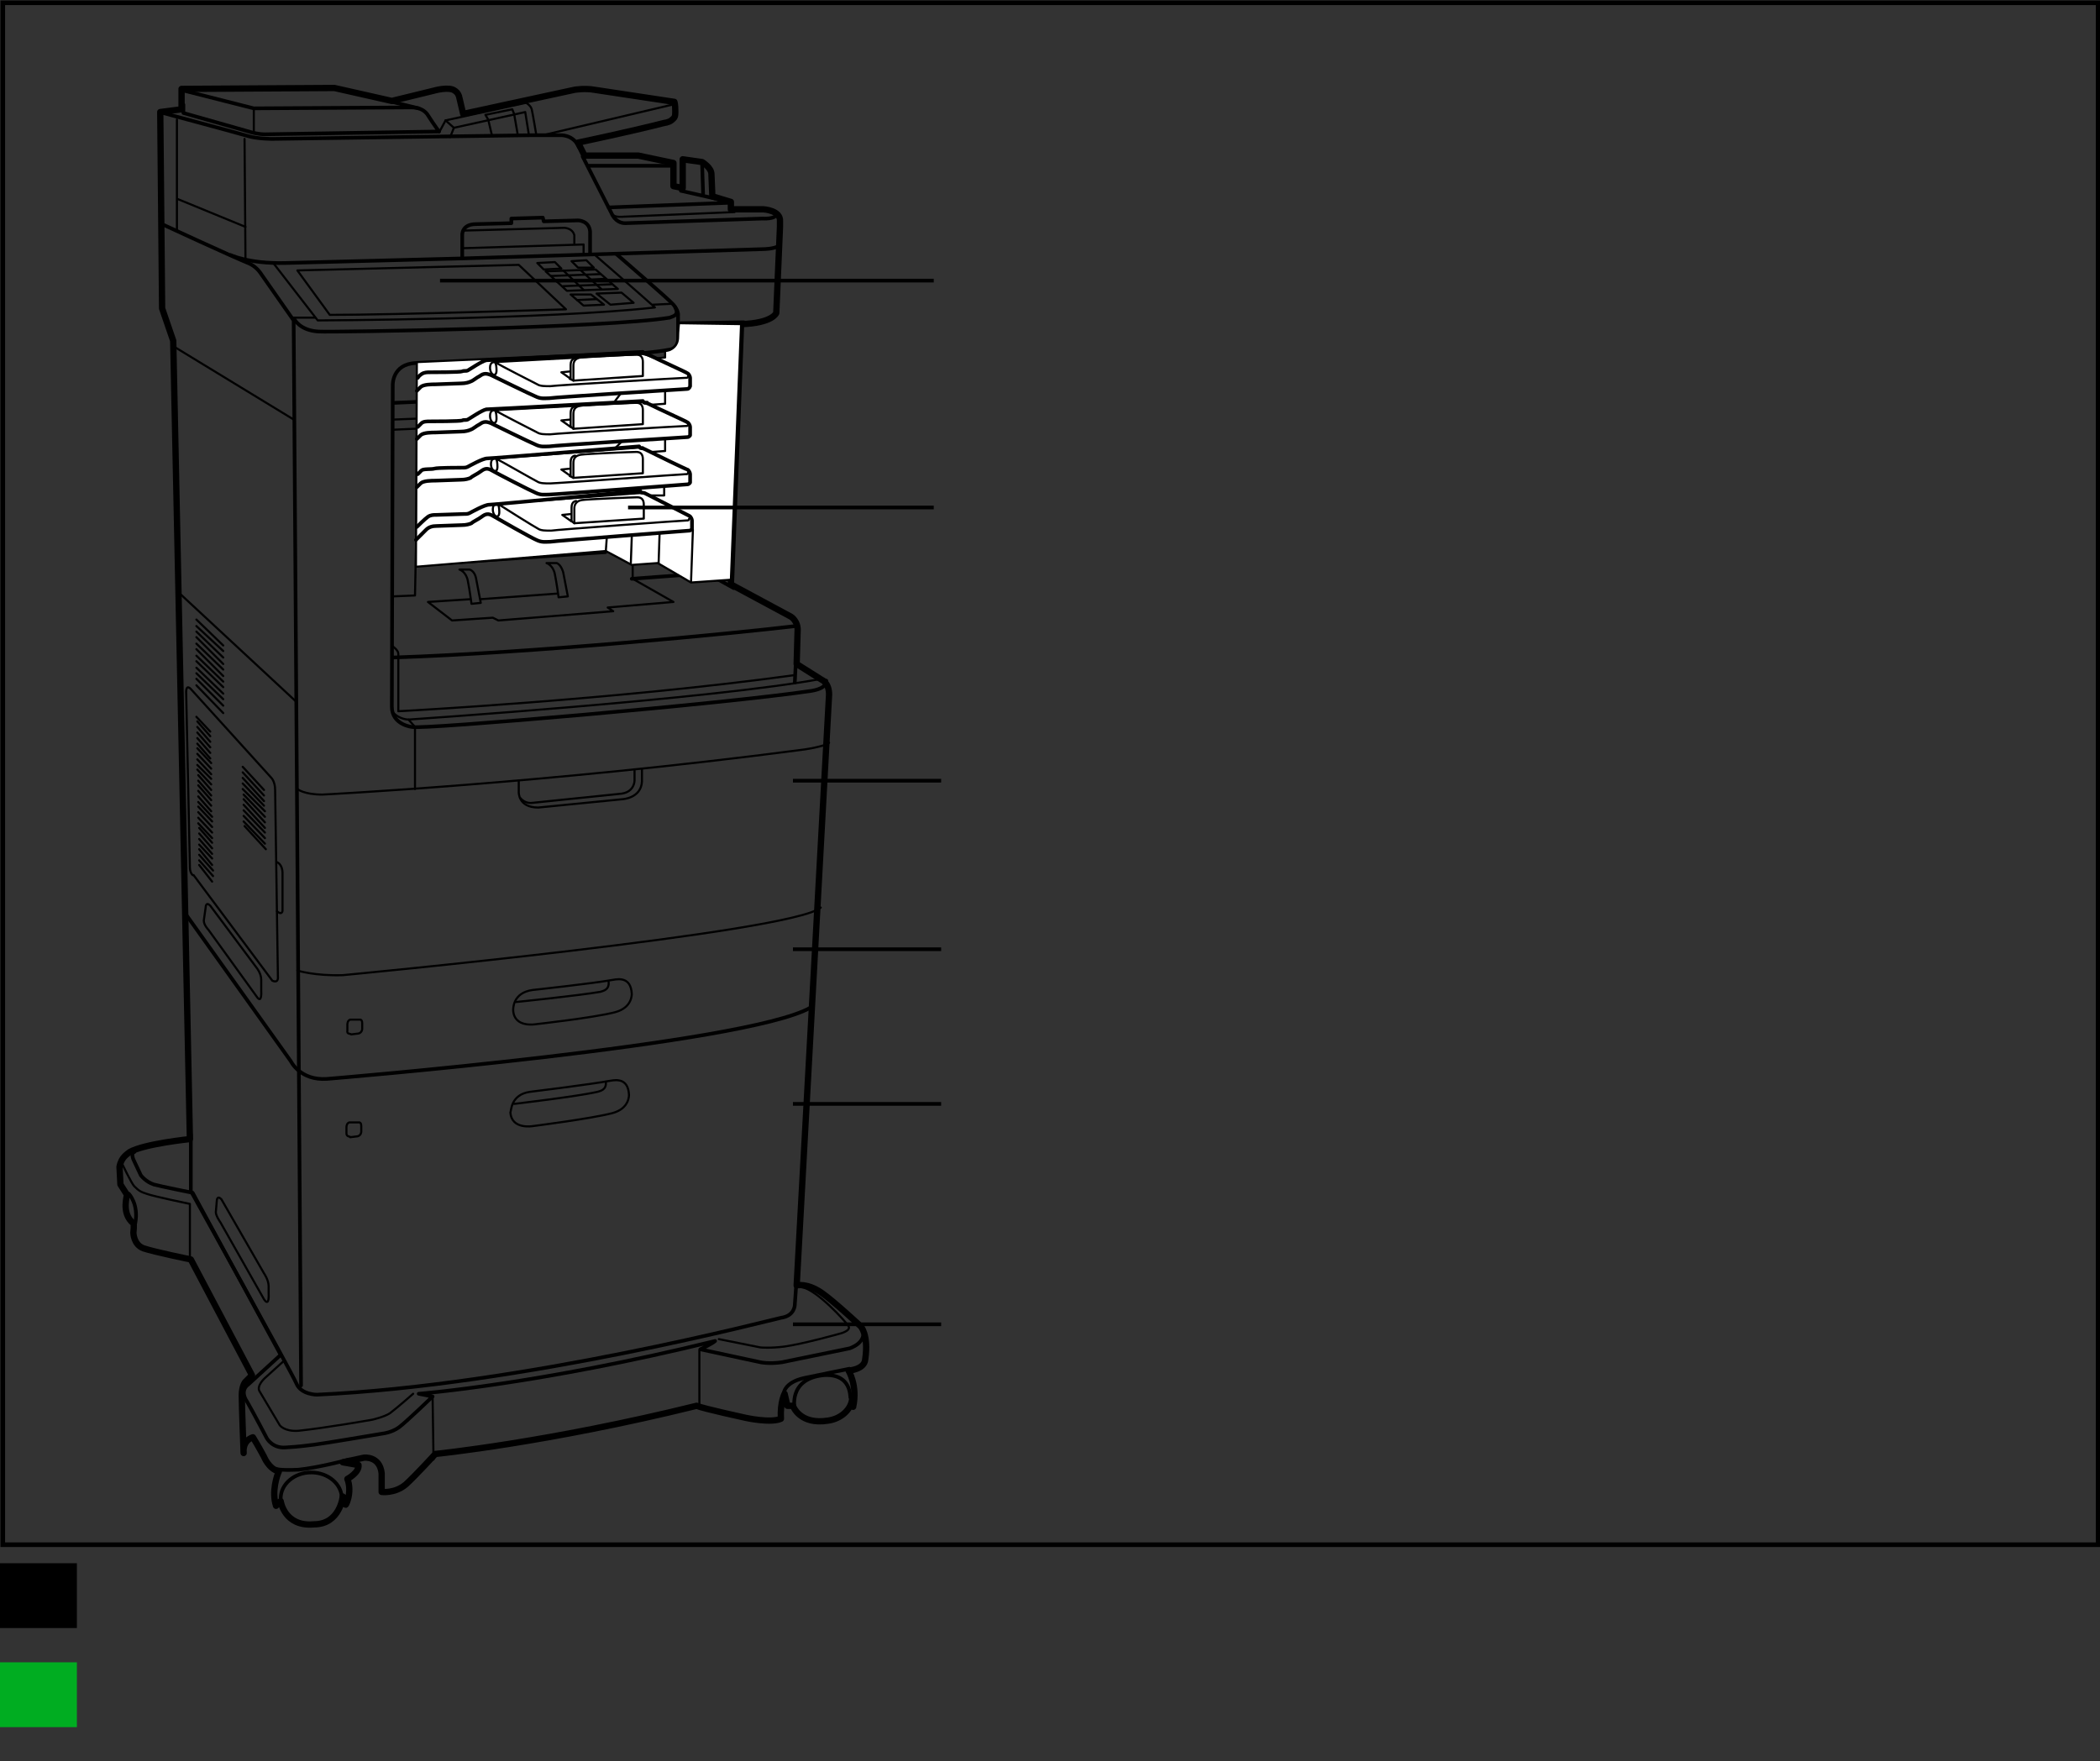 <?xml version="1.0" encoding="UTF-8"?>
<!-- Generator: Adobe Illustrator 18.0.0, SVG Export Plug-In . SVG Version: 6.00 Build 0)  -->
<svg:svg xmlns:svg="http://www.w3.org/2000/svg"
         width="226.7"
         height="190.2"
         viewBox="0 0 226.7 190.2"
         version="1.1"
         x="0px"
         y="0px"
         enable-background="new 0 0 226.7 190.2">
   <svg:rect x="0" y="0" width="226.7" height="190.2" fill="#333333" stroke="none"/>
   <g xmlns="http://www.w3.org/2000/svg"
      xmlns:xlink="http://www.w3.org/1999/xlink"
      id="Printer_Standard">
	     <g>
		       <g>
			         <path fill="none"
                  stroke="#000000"
                  stroke-width="0.68"
                  stroke-linecap="round"
                  stroke-linejoin="round"
                  d="M14.4,132.1     c0.1,0.1,0,1,0,1s0,1.3,1.1,1.7c1.2,0.4,5.1,1.2,5.1,1.2l6.6,12.5l-0.7,0.7c0,0-0.4,0.4-0.4,1.5c0,1.1,0.2,6.2,0.2,6.2     s-0.2-1.3,1-1.7c0.5,0.8,1.2,2.1,1.2,2.1s0.5,1.3,1.6,1.6c-0.2,0.4-0.8,2.2-0.3,3.7c0.3-0.4,0.5-0.5,0.5-0.5s0.4,2.8,3.6,2.5     c2.8,0,3.1-3,3.1-3s0.4,0.3,0.3,0.8c-0.1,0.5,0.8-1.2,0.2-2.7c0,0,1.3-0.7,1.2-1.5c-0.6-0.1-1.7-0.3-1.7-0.3l2.3-0.5     c0,0,1.7-0.2,1.9,1.7c0,1.2,0,2,0,2s1.4,0.2,2.6-0.8c1-0.9,3.2-3.3,3.2-3.3s12-1.2,28.2-5.2c0.7,0.3,5.3,1.3,5.3,1.3     s2.7,0.6,3.8,0.1c-0.1-1.8,0.4-2.7,0.4-2.7l0.3,1.3h0.6c0,0,0.7,2.1,3.8,1.6c1.4-0.2,2.5-1.2,2.6-2.4c0-0.2,0.1,1.1,0.1,0.9     c0.5-2.3-0.5-3.9-0.5-3.9s1.7-0.1,1.8-1.2c0.4-2.7-0.5-3.6-0.5-3.6s-2.9-2.7-4.2-3.6c-1.6-1.1-2.7-0.8-2.7-0.8L89.5,75     c0-1.3-0.8-1.6-0.8-1.6L86,71.7l0.1-3.5c0.1-1.1-0.7-1.6-0.7-1.6l-6.5-3.5L80,35c3.4-0.1,3.8-1.2,3.8-1.2l0.4-9.3     c0,0,0-0.1,0-0.6c0.1-1.2-1.8-1.3-1.8-1.3l-3.5,0l0-0.8l-2-0.6l-0.1-2.4c0-0.7-1-1.3-1-1.3l-2.1-0.3l0,3.1l-1-0.2l0-2.5l-3.8-0.8     l-5.8,0l-0.7-1.4c0,0,5.7-1.2,9.2-2.1c0.6-0.1,0.8-0.2,1.1-0.5c0.2-0.2,0.2-0.4,0.2-0.8c0-0.8-0.1-1-0.1-1l-8.6-1.3     c-1.1-0.2-2.2,0-2.2,0L50,12.3l-0.4-1.7c-0.1-0.6-0.5-0.8-0.5-0.8c-0.6-0.5-2.3,0-2.3,0l-4.5,1.1l-6.2-1.4L19.6,9.6l0,2.2     l-2.3,0.3l0.2,21.2l1.2,3.5l1.8,86.2c0,0-4.9,0.5-6.5,1.4c-0.2,0.2-0.9,0.5-1.1,1.6l0.1,1.9l0.7,1.1     C13.8,128.9,13,131,14.4,132.1z"/>
			         <path fill="none"
                  stroke="#000000"
                  stroke-width="0.397"
                  stroke-linecap="round"
                  stroke-linejoin="round"
                  d="M32.5,149.6     l-0.8-115l-3.5-5c0,0-0.4-0.7-1.2-1.1c-2.4-1-9.3-4.2-9.3-4.2"/>
			         <path fill="none"
                  stroke="#000000"
                  stroke-width="0.397"
                  stroke-linecap="round"
                  stroke-linejoin="round"
                  d="M19.9,98.5     l11.5,16.1c0,0,1,2.1,3.9,1.9c0,0,45.2-3.7,52.2-7.7"/>
			         <path fill="none"
                  stroke="#000000"
                  stroke-width="0.227"
                  stroke-linecap="round"
                  stroke-linejoin="round"
                  d="M32.1,104.8     c0,0,1.9,0.6,4.9,0.5c0,0,48.6-4.6,51.6-7.3"/>
			         <path fill="none"
                  stroke="#000000"
                  stroke-width="0.227"
                  stroke-linecap="round"
                  stroke-linejoin="round"
                  d="M32.1,85.2     c0,0,0.7,0.6,2.7,0.6c0,0,24-1.2,51.5-4.8c1.7-0.2,3.1-0.6,3.2-0.8"/>
			         <path fill="none"
                  stroke="#000000"
                  stroke-width="0.397"
                  stroke-linecap="round"
                  stroke-linejoin="round"
                  d="M89.2,73.5     c0,0,0.2,0.8-1.6,1.1c-9.4,1.4-42.1,4.2-43.1,3.9c0,0-2.2-0.2-2.2-2.2l0.1-34.7c0,0-0.1-2.3,2.5-2.4c24.5-0.5,27.6-1.5,27.6-1.5     s0.7-0.2,0.7-1.1l0-2.5c0,0,0.1-0.5-0.5-1.2c-0.4-0.5-6.2-5.5-6.2-5.5"/>
			         <path fill="none"
                  stroke="#000000"
                  stroke-width="0.397"
                  stroke-linecap="round"
                  stroke-linejoin="round"
                  d="M42.4,71     c15.2-0.5,36.8-2.6,43.5-3.4"/>
			         <path fill="none"
                  stroke="#000000"
                  stroke-width="0.227"
                  stroke-linecap="round"
                  stroke-linejoin="round"
                  d="M88.7,73.3     c-11.9,2.2-44.6,4.4-44.6,4.4s-1,0-1.7-0.8"/>
		       </g>
		       <polyline fill="none"
                   stroke="#000000"
                   stroke-width="0.397"
                   stroke-linecap="round"
                   stroke-linejoin="round"
                   points="79.2,63.5     76.3,61.9 68.2,62.5   "/>
		
			      <line fill="none"
               stroke="#000000"
               stroke-width="0.227"
               stroke-linecap="round"
               stroke-linejoin="round"
               x1="18.9"
               y1="37.5"
               x2="31.7"
               y2="45.3"/>
		
			      <line fill="none"
               stroke="#000000"
               stroke-width="0.227"
               stroke-linecap="round"
               stroke-linejoin="round"
               x1="19.2"
               y1="63.9"
               x2="31.9"
               y2="75.7"/>
		
			      <line fill="none"
               stroke="#000000"
               stroke-width="0.227"
               stroke-linecap="round"
               stroke-linejoin="round"
               x1="77.9"
               y1="35"
               x2="76.9"
               y2="62.3"/>
		
			      <line fill="none"
               stroke="#000000"
               stroke-width="0.397"
               stroke-linecap="round"
               stroke-linejoin="round"
               x1="75"
               y1="61.9"
               x2="76"
               y2="35.1"/>
		       <g>
			         <path fill="none"
                  stroke="#000000"
                  stroke-width="0.397"
                  stroke-linecap="round"
                  stroke-linejoin="round"
                  d="M62.5,15.9     c-0.6-1.4-2-1.3-2-1.3h-3.1l-28,0.4c0,0-1.6,0-2.6-0.3c-1-0.3-9.2-2.5-9.2-2.5"/>
		       </g>
		
			      <line fill="none"
               stroke="#000000"
               stroke-width="0.227"
               stroke-linecap="round"
               stroke-linejoin="round"
               x1="26.5"
               y1="28"
               x2="26.4"
               y2="15"/>
		
			      <line fill="none"
               stroke="#000000"
               stroke-width="0.227"
               stroke-linecap="round"
               stroke-linejoin="round"
               x1="19.2"
               y1="21.5"
               x2="26.5"
               y2="24.5"/>
		
			      <line fill="none"
               stroke="#000000"
               stroke-width="0.227"
               stroke-linecap="round"
               stroke-linejoin="round"
               x1="19.1"
               y1="12.9"
               x2="19.1"
               y2="24.9"/>
		
			      <line fill="none"
               stroke="#000000"
               stroke-width="0.227"
               stroke-linecap="round"
               stroke-linejoin="round"
               x1="27.4"
               y1="11.8"
               x2="27.4"
               y2="14.4"/>
		       <g>
			         <path fill="none"
                  stroke="#000000"
                  stroke-width="0.397"
                  stroke-linecap="round"
                  stroke-linejoin="round"
                  d="M49.9,27.8v-2.4     c0,0-0.1-1.2,1.5-1.2l3.8-0.1l0-0.5l3.4-0.1l0.1,0.4l3.7-0.1c0,0,1.2,0,1.3,1.2v2.4"/>
			         <path fill="none"
                  stroke="#000000"
                  stroke-width="0.397"
                  stroke-linecap="round"
                  stroke-linejoin="round"
                  d="M62.9,16.9L66,23     c0,0,0.4,1.1,1.5,1.1l14.8-0.5c0,0,1.5,0.1,1.5-0.5"/>
		       </g>
		       <polyline fill="none"
                   stroke="#000000"
                   stroke-width="0.227"
                   stroke-linecap="round"
                   stroke-linejoin="round"
                   points="50,26.8     63,26.4 63,27.3   "/>
		       <g>
			         <path fill="none"
                  stroke="#000000"
                  stroke-width="0.227"
                  stroke-linecap="round"
                  stroke-linejoin="round"
                  d="M50,24.9l10.9-0.3     c0,0,0.9,0,1.1,0.8l0,0.9"/>
			         <path fill="none"
                  stroke="#000000"
                  stroke-width="0.227"
                  stroke-linecap="round"
                  stroke-linejoin="round"
                  d="M32.1,29.2L56,28.6     l5.1,4.8c0,0-18.2,0.6-25.5,0.6C34.8,32.9,32.1,29.2,32.1,29.2z"/>
			         <path fill="none"
                  stroke="#000000"
                  stroke-width="0.227"
                  stroke-linecap="round"
                  stroke-linejoin="round"
                  d="M20.5,93.7     l-0.4-18.8c0,0-0.1-1.1,0.5-0.5l8.7,9.6c0,0,0.4,0.4,0.4,1.3l0.3,20.2c0,0,0.1,0.7-0.6,0.4l-8.5-11.4     C20.8,94.6,20.5,94.2,20.5,93.7z"/>
			         <path fill="none"
                  stroke="#000000"
                  stroke-width="0.227"
                  stroke-linecap="round"
                  stroke-linejoin="round"
                  d="M29.9,93.1     c0,0,0.6,0.2,0.6,1.2l0,4c0,0,0,0.6-0.6,0.1"/>
			         <path fill="none"
                  stroke="#000000"
                  stroke-width="0.227"
                  stroke-linecap="round"
                  stroke-linejoin="round"
                  d="M22.2,98     c0,0,0-0.7,0.5-0.2l5,6.7c0,0,0.5,0.6,0.5,1.3v1.2c0,0,0.1,1.5-0.5,0.6l-5.2-7.2c0,0-0.5-0.5-0.5-1L22.2,98z"/>
			         <path fill="none"
                  stroke="#000000"
                  stroke-width="0.227"
                  stroke-linecap="round"
                  stroke-linejoin="round"
                  d="M23.4,129.7     c0,0,0-0.7,0.5-0.2l4.6,8c0,0,0.5,0.7,0.5,1.4l0,0.8c0,0,0.1,1.5-0.5,0.6l-4.7-8.3c0,0-0.5-0.7-0.5-1.1L23.4,129.7z"/>
			         <path fill="none"
                  stroke="#000000"
                  stroke-width="0.227"
                  stroke-linecap="round"
                  stroke-linejoin="round"
                  d="M37.5,111.3v-0.7     c0,0,0-0.4,0.3-0.5l1.1,0c0,0,0.2,0,0.2,0.4v0.6c0,0,0,0.4-0.4,0.5l-0.8,0.1C37.9,111.6,37.4,111.7,37.5,111.3z"/>
			         <path fill="none"
                  stroke="#000000"
                  stroke-width="0.227"
                  stroke-linecap="round"
                  stroke-linejoin="round"
                  d="M37.4,122.4v-0.7     c0,0,0-0.4,0.3-0.5l1.1,0c0,0,0.2,0,0.2,0.4v0.6c0,0,0,0.4-0.4,0.5l-0.8,0.1C37.9,122.7,37.4,122.8,37.4,122.4z"/>
		       </g>
		       <polyline fill="none"
                   stroke="#000000"
                   stroke-width="0.227"
                   stroke-linecap="round"
                   stroke-linejoin="round"
                   points="44.8,85.2     44.8,78.5 44.1,77.7   "/>
		       <g>
			         <path fill="none"
                  stroke="#000000"
                  stroke-width="0.227"
                  stroke-linecap="round"
                  stroke-linejoin="round"
                  d="M56,84.4l0,1.1     c0,0-0.1,1.7,2.1,1.7l9.1-0.9c0,0,2-0.1,2.1-1.9V83"/>
			         <path fill="none"
                  stroke="#000000"
                  stroke-width="0.227"
                  stroke-linecap="round"
                  stroke-linejoin="round"
                  d="M68.5,83.2v1.1     c0,0,0,1.2-1.4,1.4l-9.7,1c0,0-0.7,0.1-1.2-0.5"/>
			         <path fill="none"
                  stroke="#000000"
                  stroke-width="0.227"
                  stroke-linecap="round"
                  stroke-linejoin="round"
                  d="M57.2,117.9     c0,0,6.5-0.8,8.7-1.2c0.6-0.1,1.9-0.3,2,1.5c0,0,0.1,1.5-1.8,2c-2.3,0.6-8.6,1.4-8.6,1.4s-2.3,0.4-2.4-1.5     C55.2,120,55.1,118.2,57.2,117.9z"/>
			         <path fill="none"
                  stroke="#000000"
                  stroke-width="0.227"
                  stroke-linecap="round"
                  stroke-linejoin="round"
                  d="M55.5,119.2     c0,0,6.8-0.8,9-1.3c0.3-0.1,1-0.2,0.9-1.1"/>
			         <path fill="none"
                  stroke="#000000"
                  stroke-width="0.227"
                  stroke-linecap="round"
                  stroke-linejoin="round"
                  d="M57.5,106.9     c0,0,6.5-0.7,8.7-1.1c0.6-0.1,1.9-0.3,2,1.5c0,0,0.1,1.5-1.8,2c-2.3,0.6-8.6,1.3-8.6,1.3s-2.3,0.4-2.4-1.5     C55.4,109,55.3,107.2,57.5,106.9z"/>
			         <path fill="none"
                  stroke="#000000"
                  stroke-width="0.227"
                  stroke-linecap="round"
                  stroke-linejoin="round"
                  d="M55.7,108.2     c0,0,6.8-0.7,9.1-1.1c0.3-0.1,1-0.2,0.9-1.1"/>
			         <path fill="none"
                  stroke="#000000"
                  stroke-width="0.227"
                  stroke-linecap="round"
                  stroke-linejoin="round"
                  d="M70.9,48     c0,0-0.4,10.5-0.4,11.1c-0.1,0.6-0.5,0.6-0.5,0.6l-1.7,0.1l0,2.7l4.4,2.5l-7.1,0.6l0.6,0.4l-12.4,1l-0.6-0.3l-4.4,0.3l-2.6-2     l4.6-0.3"/>
		       </g>
		
			      <line fill="none"
               stroke="#000000"
               stroke-width="0.227"
               stroke-linecap="round"
               stroke-linejoin="round"
               x1="58.6"
               y1="14.6"
               x2="73"
               y2="11.2"/>
		       <g>
			         <path fill="none"
                  stroke="#000000"
                  stroke-width="0.227"
                  stroke-linecap="round"
                  stroke-linejoin="round"
                  d="M20.5,136l0-6     c0,0-3.9-0.8-4.7-1.1c-0.6-0.2-0.8-0.3-1.3-0.8c-0.3-0.3-1.3-2.4-1.3-2.4s-0.2-0.6,0.1-0.8"/>
		       </g>
		
			      <line fill="none"
               stroke="#000000"
               stroke-width="0.227"
               stroke-linecap="round"
               stroke-linejoin="round"
               x1="46.8"
               y1="157.6"
               x2="46.7"
               y2="150.8"/>
		       <g>
			         <path fill="none"
                  stroke="#000000"
                  stroke-width="0.397"
                  stroke-linecap="round"
                  stroke-linejoin="round"
                  d="M29.8,158.6     c0,0,0.3,0.2,2.4,0.1c2.1-0.2,5.5-1.1,5.5-1.1"/>
			         <path fill="none"
                  stroke="#000000"
                  stroke-width="0.397"
                  stroke-linecap="round"
                  stroke-linejoin="round"
                  d="M93.1,143.4     c0.6,1.6-1.4,2.2-1.4,2.2s-5.8,1.2-7.3,1.5c-1.4,0.2-2.3,0-2.3,0l-6.5-1.4c0,0,1.3-0.6,1.6-0.9c-19.1,4.7-32,5.7-32,5.7l1.5,0.3     c0,0-2.8,2.7-3.6,3.3c-0.8,0.6-1.8,0.7-1.8,0.7s-6.5,1.1-7.4,1.2c-0.9,0.1-1.4,0.2-3.1,0.3c-1.4,0.1-2-1-2-1s-1.3-2.5-2.1-3.9     c-0.9-1.3,0.1-1.9,0.1-1.9l3.5-3.2l-9.5-17.5c0,0-3.5-0.7-4.2-0.9c-0.9-0.3-1.4-1-1.4-1l-0.8-1.7c0,0-0.3-0.7,0.1-0.8"/>
		       </g>
		
			      <line fill="none"
               stroke="#000000"
               stroke-width="0.227"
               stroke-linecap="round"
               stroke-linejoin="round"
               x1="75.5"
               y1="145.8"
               x2="75.5"
               y2="151.9"/>
		       <g>
			         <path fill="none"
                  stroke="#000000"
                  stroke-width="0.227"
                  stroke-linecap="round"
                  stroke-linejoin="round"
                  d="M30.7,146.9     l-2.1,1.9c0,0-0.9,0.8-0.6,1.4l2.2,3.7c0,0,0.5,0.7,2,0.6c2.9-0.3,8-1.2,8-1.2s1.3-0.3,1.9-0.7c0.8-0.6,2.5-2.1,2.5-2.1"/>
			         <path fill="none"
                  stroke="#000000"
                  stroke-width="0.227"
                  stroke-linecap="round"
                  stroke-linejoin="round"
                  d="M77.6,144.6l4.5,0.9     c0,0,1.1,0.1,2.6-0.1c2.1-0.3,6-1.4,6-1.4s1.2-0.3,0.9-0.8c-0.3-0.5-3.4-3.9-5-4.2"/>
			         <path fill="none"
                  stroke="#000000"
                  stroke-width="0.397"
                  stroke-linecap="round"
                  stroke-linejoin="round"
                  d="M86.1,136.7     l-0.3,4.2c0,0,0,1.2-1.5,1.4c-0.6,0.1-27.9,7.3-50.1,8.3c0,0-1.7,0-2.2-1.2c-0.5-1.2-11.4-20.8-11.4-20.8l0-6.1"/>
		       </g>
		
			      <line fill="none"
               stroke="#000000"
               stroke-width="0.397"
               stroke-linecap="round"
               stroke-linejoin="round"
               x1="85.9"
               y1="71.7"
               x2="85.8"
               y2="73.7"/>
		       <g>
			         <path fill="none"
                  stroke="#000000"
                  stroke-width="0.227"
                  stroke-linecap="round"
                  stroke-linejoin="round"
                  d="M42.4,69.8     c0,0,0.6,0.4,0.6,0.8v6.2c0,0,23.1-1.2,42.8-3.9"/>
			         <path fill="none"
                  stroke="#000000"
                  stroke-width="0.397"
                  stroke-linecap="round"
                  stroke-linejoin="round"
                  d="M72.9,33.2     c0.4,0.8-0.1,0.9-0.6,1.1c-6.6,1.1-36.4,1.6-37.9,1.5c-2-0.1-2.6-1.3-2.6-1.3"/>
			         <path fill="none"
                  stroke="#000000"
                  stroke-width="0.227"
                  stroke-linecap="round"
                  stroke-linejoin="round"
                  d="M29.5,28.4l4.8,6.2     c0,0,24.8-0.1,36.4-1.4c-1.2-1.1-6.4-5.6-6.4-5.6"/>
		       </g>
		
			      <line fill="none"
               stroke="#000000"
               stroke-width="0.227"
               stroke-linecap="round"
               stroke-linejoin="round"
               x1="34"
               y1="34.3"
               x2="31.6"
               y2="34.3"/>
		
			      <line fill="none"
               stroke="#000000"
               stroke-width="0.227"
               stroke-linecap="round"
               stroke-linejoin="round"
               x1="72.6"
               y1="32.8"
               x2="70.5"
               y2="32.9"/>
		
			      <line fill="none"
               stroke="#000000"
               stroke-width="0.397"
               stroke-linecap="round"
               stroke-linejoin="round"
               x1="73.5"
               y1="34.9"
               x2="80.3"
               y2="34.8"/>
		
			      <line fill="none"
               stroke="#000000"
               stroke-width="0.227"
               stroke-linecap="round"
               stroke-linejoin="round"
               x1="73.9"
               y1="37.6"
               x2="73"
               y2="62.1"/>
		
			      <line fill="none"
               stroke="#000000"
               stroke-width="0.227"
               stroke-linecap="round"
               stroke-linejoin="round"
               x1="77.8"
               y1="38.6"
               x2="79.9"
               y2="38.6"/>
		
			      <line fill="none"
               stroke="#000000"
               stroke-width="0.397"
               stroke-linecap="round"
               stroke-linejoin="round"
               x1="75.8"
               y1="37.4"
               x2="72.9"
               y2="37.5"/>
		       <polyline fill="none"
                   stroke="#000000"
                   stroke-width="0.227"
                   stroke-linecap="round"
                   stroke-linejoin="round"
                   points="42.4,64.4     44.8,64.3 45.1,49.6   "/>
		
			      <line fill="none"
               stroke="#000000"
               stroke-width="0.227"
               stroke-linecap="round"
               stroke-linejoin="round"
               x1="73.6"
               y1="45.8"
               x2="71.3"
               y2="45.9"/>
		
			      <line fill="none"
               stroke="#000000"
               stroke-width="0.397"
               stroke-linecap="round"
               stroke-linejoin="round"
               x1="73.6"
               y1="42.1"
               x2="42.6"
               y2="43.5"/>
		
			      <line fill="none"
               stroke="#000000"
               stroke-width="0.227"
               stroke-linecap="round"
               stroke-linejoin="round"
               x1="51.9"
               y1="64.7"
               x2="60.1"
               y2="64.1"/>
		       <g>
			         <path fill="none"
                  stroke="#000000"
                  stroke-width="0.227"
                  stroke-linecap="round"
                  stroke-linejoin="round"
                  d="M49.6,61.5     c0,0,0.7,0.2,0.9,1.2c0.2,1,0.4,2.5,0.4,2.5l1-0.1l-0.5-2.6c0,0-0.1-0.8-0.7-1L49.6,61.5z"/>
			         <path fill="none"
                  stroke="#000000"
                  stroke-width="0.227"
                  stroke-linecap="round"
                  stroke-linejoin="round"
                  d="M59,60.8     c0,0,0.7,0.2,0.9,1.2c0.2,1,0.4,2.5,0.4,2.5l1-0.1l-0.5-2.6c0,0-0.2-0.8-0.7-1L59,60.8z"/>
		       </g>
		
			      <line fill="none"
               stroke="#000000"
               stroke-width="0.227"
               stroke-linecap="round"
               stroke-linejoin="round"
               x1="65.5"
               y1="58.5"
               x2="68.2"
               y2="59.9"/>
		       <polyline fill="none"
                   stroke="#000000"
                   stroke-width="0.227"
                   stroke-linecap="round"
                   stroke-linejoin="round"
                   points="44.9,61.1     65.4,59.7 65.6,54.9 45.4,55.9   "/>
		       <g>
			         <path fill="none"
                  stroke="#000000"
                  stroke-width="0.397"
                  d="M24.8,27.5c0,0,2,1,6,0.9c3.9-0.1,19.3-0.5,19.3-0.5l32.3-1     c0,0,1,0,1.6-0.3"/>
		       </g>
		
			      <line fill="none"
               stroke="#000000"
               stroke-width="0.397"
               stroke-linecap="round"
               stroke-linejoin="round"
               x1="63.6"
               y1="17.9"
               x2="72.4"
               y2="17.9"/>
		
			      <line fill="none"
               stroke="#000000"
               stroke-width="0.397"
               stroke-linecap="round"
               stroke-linejoin="round"
               x1="65.7"
               y1="22.4"
               x2="78.6"
               y2="21.9"/>
		
			      <line fill="none"
               stroke="#000000"
               stroke-width="0.397"
               stroke-linecap="round"
               stroke-linejoin="round"
               x1="75.9"
               y1="20.9"
               x2="75.8"
               y2="17.8"/>
		
			      <line fill="none"
               stroke="#000000"
               stroke-width="0.397"
               stroke-linecap="round"
               stroke-linejoin="round"
               x1="73.5"
               y1="20.6"
               x2="77.9"
               y2="21.6"/>
		       <g>
			         <path fill="none"
                  stroke="#000000"
                  stroke-width="0.227"
                  stroke-linecap="round"
                  stroke-linejoin="round"
                  d="M79.3,22.9l-12,0.5     c0,0-0.9,0.1-1.1-0.2"/>
			         <path fill="none"
                  stroke="#000000"
                  stroke-width="0.397"
                  stroke-linecap="round"
                  stroke-linejoin="round"
                  d="M19.8,11.3l0,0.9     l7.4,2.1c0,0,0.7,0.2,1.4,0.2l18.8-0.3c0,0-0.4-0.5-1.3-1.9c-0.4-0.5-1-0.7-1.7-0.7l-17,0.1l-7.5-1.9"/>
		       </g>
		
			      <line fill="none"
               stroke="#000000"
               stroke-width="0.397"
               stroke-linecap="round"
               stroke-linejoin="round"
               x1="41.5"
               y1="10.8"
               x2="45.2"
               y2="11.7"/>
		       <g>
			         <path fill="none"
                  stroke="#000000"
                  stroke-width="0.227"
                  stroke-linecap="round"
                  stroke-linejoin="round"
                  d="M47.4,14.3l0.7-1.3     l8.7-1.9c0,0,0.5,0.3,0.6,0.7c0.1,0.4,0.5,2.8,0.5,2.8"/>
		       </g>
		       <polyline fill="none"
                   stroke="#000000"
                   stroke-width="0.227"
                   stroke-linecap="round"
                   stroke-linejoin="round"
                   points="48.6,14.8     49,13.8 56.7,12.1 57.1,14.6   "/>
		
			      <line fill="none"
               stroke="#000000"
               stroke-width="0.227"
               stroke-linecap="round"
               stroke-linejoin="round"
               x1="48.1"
               y1="13"
               x2="49"
               y2="13.8"/>
		       <polyline fill="none"
                   stroke="#000000"
                   stroke-width="0.227"
                   stroke-linecap="round"
                   stroke-linejoin="round"
                   points="53.1,14.6     52.7,12.9 52.4,12.4 55.3,11.8 55.5,12.3 55.9,14.6   "/>
		       <line x1="21.2" y1="66.9" x2="24.1" y2="69.7"/>
		       <line fill="none"
               stroke="#000000"
               stroke-width="0.227"
               stroke-linecap="round"
               x1="21.2"
               y1="66.9"
               x2="24.1"
               y2="69.7"/>
		       <line x1="21.2" y1="67.6" x2="24.1" y2="70.3"/>
		       <line fill="none"
               stroke="#000000"
               stroke-width="0.227"
               stroke-linecap="round"
               x1="21.2"
               y1="67.6"
               x2="24.1"
               y2="70.3"/>
		       <line x1="21.2" y1="68.2" x2="24.1" y2="71"/>
		       <line fill="none"
               stroke="#000000"
               stroke-width="0.227"
               stroke-linecap="round"
               x1="21.2"
               y1="68.2"
               x2="24.1"
               y2="71"/>
		       <line x1="21.2" y1="68.8" x2="24.1" y2="71.7"/>
		       <line fill="none"
               stroke="#000000"
               stroke-width="0.227"
               stroke-linecap="round"
               x1="21.2"
               y1="68.8"
               x2="24.1"
               y2="71.7"/>
		       <line x1="21.2" y1="69.5" x2="24.1" y2="72.3"/>
		       <line fill="none"
               stroke="#000000"
               stroke-width="0.227"
               stroke-linecap="round"
               x1="21.2"
               y1="69.5"
               x2="24.1"
               y2="72.3"/>
		       <line x1="21.2" y1="70.1" x2="24.1" y2="73"/>
		       <line fill="none"
               stroke="#000000"
               stroke-width="0.227"
               stroke-linecap="round"
               x1="21.2"
               y1="70.1"
               x2="24.1"
               y2="73"/>
		       <line x1="21.2" y1="70.8" x2="24.1" y2="73.6"/>
		       <line fill="none"
               stroke="#000000"
               stroke-width="0.227"
               stroke-linecap="round"
               x1="21.2"
               y1="70.8"
               x2="24.1"
               y2="73.6"/>
		       <line x1="21.2" y1="71.4" x2="24.1" y2="74.2"/>
		       <line fill="none"
               stroke="#000000"
               stroke-width="0.227"
               stroke-linecap="round"
               x1="21.2"
               y1="71.4"
               x2="24.1"
               y2="74.2"/>
		       <line x1="21.2" y1="72.1" x2="24.1" y2="74.9"/>
		       <line fill="none"
               stroke="#000000"
               stroke-width="0.227"
               stroke-linecap="round"
               x1="21.2"
               y1="72.1"
               x2="24.1"
               y2="74.9"/>
		       <line x1="21.2" y1="72.7" x2="24.1" y2="75.5"/>
		       <line fill="none"
               stroke="#000000"
               stroke-width="0.227"
               stroke-linecap="round"
               x1="21.2"
               y1="72.7"
               x2="24.1"
               y2="75.5"/>
		       <line x1="21.2" y1="73.3" x2="24.1" y2="76.2"/>
		       <line fill="none"
               stroke="#000000"
               stroke-width="0.227"
               stroke-linecap="round"
               x1="21.2"
               y1="73.3"
               x2="24.1"
               y2="76.2"/>
		       <line x1="21.2" y1="74" x2="24.1" y2="77"/>
		       <line fill="none"
               stroke="#000000"
               stroke-width="0.227"
               stroke-linecap="round"
               x1="21.2"
               y1="74"
               x2="24.1"
               y2="77"/>
		       <line x1="21.2" y1="77.4" x2="22.7" y2="79"/>
		       <line fill="none"
               stroke="#000000"
               stroke-width="0.227"
               stroke-linecap="round"
               x1="21.2"
               y1="77.4"
               x2="22.7"
               y2="79"/>
		       <line x1="21.3" y1="77.9" x2="22.7" y2="79.5"/>
		       <line fill="none"
               stroke="#000000"
               stroke-width="0.227"
               stroke-linecap="round"
               x1="21.3"
               y1="77.9"
               x2="22.7"
               y2="79.5"/>
		       <line x1="21.3" y1="78.5" x2="22.7" y2="80.1"/>
		       <line fill="none"
               stroke="#000000"
               stroke-width="0.227"
               stroke-linecap="round"
               x1="21.3"
               y1="78.5"
               x2="22.7"
               y2="80.1"/>
		       <line x1="21.3" y1="79.1" x2="22.7" y2="80.7"/>
		       <line fill="none"
               stroke="#000000"
               stroke-width="0.227"
               stroke-linecap="round"
               x1="21.3"
               y1="79.1"
               x2="22.7"
               y2="80.7"/>
		       <line x1="21.3" y1="79.7" x2="22.7" y2="81.3"/>
		       <line fill="none"
               stroke="#000000"
               stroke-width="0.227"
               stroke-linecap="round"
               x1="21.3"
               y1="79.7"
               x2="22.7"
               y2="81.3"/>
		       <line x1="21.3" y1="80.3" x2="22.7" y2="81.9"/>
		       <line fill="none"
               stroke="#000000"
               stroke-width="0.227"
               stroke-linecap="round"
               x1="21.3"
               y1="80.3"
               x2="22.7"
               y2="81.9"/>
		       <line x1="21.3" y1="80.8" x2="22.8" y2="82.4"/>
		       <line fill="none"
               stroke="#000000"
               stroke-width="0.227"
               stroke-linecap="round"
               x1="21.3"
               y1="80.8"
               x2="22.8"
               y2="82.4"/>
		       <line x1="21.3" y1="81.4" x2="22.8" y2="83"/>
		       <line fill="none"
               stroke="#000000"
               stroke-width="0.227"
               stroke-linecap="round"
               x1="21.3"
               y1="81.4"
               x2="22.8"
               y2="83"/>
		       <line x1="21.3" y1="82" x2="22.8" y2="83.6"/>
		       <line fill="none"
               stroke="#000000"
               stroke-width="0.227"
               stroke-linecap="round"
               x1="21.3"
               y1="82"
               x2="22.8"
               y2="83.6"/>
		       <line x1="21.3" y1="82.6" x2="22.8" y2="84.1"/>
		       <line fill="none"
               stroke="#000000"
               stroke-width="0.227"
               stroke-linecap="round"
               x1="21.3"
               y1="82.6"
               x2="22.8"
               y2="84.1"/>
		       <line x1="21.3" y1="83.1" x2="22.8" y2="84.7"/>
		       <line fill="none"
               stroke="#000000"
               stroke-width="0.227"
               stroke-linecap="round"
               x1="21.3"
               y1="83.1"
               x2="22.8"
               y2="84.7"/>
		       <line x1="21.4" y1="83.7" x2="22.8" y2="85.3"/>
		       <line fill="none"
               stroke="#000000"
               stroke-width="0.227"
               stroke-linecap="round"
               x1="21.4"
               y1="83.7"
               x2="22.8"
               y2="85.3"/>
		       <line x1="21.4" y1="84.3" x2="22.8" y2="85.9"/>
		       <line fill="none"
               stroke="#000000"
               stroke-width="0.227"
               stroke-linecap="round"
               x1="21.4"
               y1="84.3"
               x2="22.8"
               y2="85.9"/>
		       <line x1="21.4" y1="84.8" x2="22.8" y2="86.4"/>
		       <line fill="none"
               stroke="#000000"
               stroke-width="0.227"
               stroke-linecap="round"
               x1="21.4"
               y1="84.8"
               x2="22.8"
               y2="86.4"/>
		       <line x1="21.4" y1="85.4" x2="22.8" y2="87"/>
		       <line fill="none"
               stroke="#000000"
               stroke-width="0.227"
               stroke-linecap="round"
               x1="21.4"
               y1="85.4"
               x2="22.8"
               y2="87"/>
		       <line x1="21.4" y1="86" x2="22.8" y2="87.6"/>
		       <line fill="none"
               stroke="#000000"
               stroke-width="0.227"
               stroke-linecap="round"
               x1="21.4"
               y1="86"
               x2="22.8"
               y2="87.6"/>
		       <line x1="21.4" y1="86.6" x2="22.9" y2="88.2"/>
		       <line fill="none"
               stroke="#000000"
               stroke-width="0.227"
               stroke-linecap="round"
               x1="21.4"
               y1="86.6"
               x2="22.9"
               y2="88.2"/>
		       <line x1="21.4" y1="87.1" x2="22.9" y2="88.7"/>
		       <line fill="none"
               stroke="#000000"
               stroke-width="0.227"
               stroke-linecap="round"
               x1="21.4"
               y1="87.1"
               x2="22.9"
               y2="88.7"/>
		       <line x1="21.4" y1="87.7" x2="22.9" y2="89.3"/>
		       <line fill="none"
               stroke="#000000"
               stroke-width="0.227"
               stroke-linecap="round"
               x1="21.4"
               y1="87.7"
               x2="22.9"
               y2="89.3"/>
		       <line x1="21.4" y1="88.3" x2="22.9" y2="89.9"/>
		       <line fill="none"
               stroke="#000000"
               stroke-width="0.227"
               stroke-linecap="round"
               x1="21.4"
               y1="88.3"
               x2="22.9"
               y2="89.9"/>
		       <line x1="21.4" y1="88.9" x2="22.9" y2="90.5"/>
		       <line fill="none"
               stroke="#000000"
               stroke-width="0.227"
               stroke-linecap="round"
               x1="21.4"
               y1="88.9"
               x2="22.9"
               y2="90.5"/>
		       <line x1="21.5" y1="89.4" x2="22.9" y2="91"/>
		       <line fill="none"
               stroke="#000000"
               stroke-width="0.227"
               stroke-linecap="round"
               x1="21.5"
               y1="89.4"
               x2="22.9"
               y2="91"/>
		       <line x1="21.5" y1="90" x2="22.9" y2="91.6"/>
		       <line fill="none"
               stroke="#000000"
               stroke-width="0.227"
               stroke-linecap="round"
               x1="21.5"
               y1="90"
               x2="22.9"
               y2="91.6"/>
		       <line x1="21.5" y1="90.6" x2="22.9" y2="92.2"/>
		       <line fill="none"
               stroke="#000000"
               stroke-width="0.227"
               stroke-linecap="round"
               x1="21.5"
               y1="90.6"
               x2="22.9"
               y2="92.2"/>
		       <line x1="21.5" y1="91.2" x2="22.9" y2="92.7"/>
		       <line fill="none"
               stroke="#000000"
               stroke-width="0.227"
               stroke-linecap="round"
               x1="21.5"
               y1="91.2"
               x2="22.9"
               y2="92.7"/>
		       <line x1="21.5" y1="91.7" x2="22.9" y2="93.4"/>
		       <line fill="none"
               stroke="#000000"
               stroke-width="0.227"
               stroke-linecap="round"
               x1="21.5"
               y1="91.7"
               x2="22.9"
               y2="93.4"/>
		       <line x1="21.5" y1="92.3" x2="23" y2="94"/>
		       <line fill="none"
               stroke="#000000"
               stroke-width="0.227"
               stroke-linecap="round"
               x1="21.5"
               y1="92.3"
               x2="23"
               y2="94"/>
		       <line x1="21.5" y1="92.9" x2="23" y2="94.6"/>
		       <line fill="none"
               stroke="#000000"
               stroke-width="0.227"
               stroke-linecap="round"
               x1="21.5"
               y1="92.9"
               x2="23"
               y2="94.6"/>
		       <line x1="21.5" y1="93.4" x2="22.9" y2="95.2"/>
		       <line fill="none"
               stroke="#000000"
               stroke-width="0.227"
               stroke-linecap="round"
               x1="21.5"
               y1="93.4"
               x2="22.9"
               y2="95.2"/>
		       <line x1="26.2" y1="82.8" x2="28.5" y2="85.3"/>
		       <line fill="none"
               stroke="#000000"
               stroke-width="0.227"
               stroke-linecap="round"
               x1="26.2"
               y1="82.8"
               x2="28.5"
               y2="85.3"/>
		       <line x1="26.2" y1="83.4" x2="28.5" y2="85.9"/>
		       <line fill="none"
               stroke="#000000"
               stroke-width="0.227"
               stroke-linecap="round"
               x1="26.2"
               y1="83.4"
               x2="28.5"
               y2="85.9"/>
		       <line x1="26.2" y1="84" x2="28.5" y2="86.5"/>
		       <line fill="none"
               stroke="#000000"
               stroke-width="0.227"
               stroke-linecap="round"
               x1="26.2"
               y1="84"
               x2="28.5"
               y2="86.5"/>
		       <line x1="26.2" y1="84.6" x2="28.5" y2="87"/>
		       <line fill="none"
               stroke="#000000"
               stroke-width="0.227"
               stroke-linecap="round"
               x1="26.2"
               y1="84.6"
               x2="28.5"
               y2="87"/>
		       <line x1="26.2" y1="85.2" x2="28.6" y2="87.6"/>
		       <line fill="none"
               stroke="#000000"
               stroke-width="0.227"
               stroke-linecap="round"
               x1="26.2"
               y1="85.2"
               x2="28.6"
               y2="87.6"/>
		       <line x1="26.3" y1="85.8" x2="28.6" y2="88.2"/>
		       <line fill="none"
               stroke="#000000"
               stroke-width="0.227"
               stroke-linecap="round"
               x1="26.3"
               y1="85.8"
               x2="28.6"
               y2="88.2"/>
		       <line x1="26.3" y1="86.3" x2="28.6" y2="88.8"/>
		       <line fill="none"
               stroke="#000000"
               stroke-width="0.227"
               stroke-linecap="round"
               x1="26.3"
               y1="86.3"
               x2="28.6"
               y2="88.8"/>
		       <line x1="26.3" y1="86.9" x2="28.6" y2="89.4"/>
		       <line fill="none"
               stroke="#000000"
               stroke-width="0.227"
               stroke-linecap="round"
               x1="26.3"
               y1="86.9"
               x2="28.6"
               y2="89.4"/>
		       <line x1="26.3" y1="87.5" x2="28.6" y2="89.9"/>
		       <line fill="none"
               stroke="#000000"
               stroke-width="0.227"
               stroke-linecap="round"
               x1="26.3"
               y1="87.5"
               x2="28.6"
               y2="89.9"/>
		       <line x1="26.3" y1="88.1" x2="28.6" y2="90.5"/>
		       <line fill="none"
               stroke="#000000"
               stroke-width="0.227"
               stroke-linecap="round"
               x1="26.3"
               y1="88.1"
               x2="28.6"
               y2="90.5"/>
		       <line x1="26.3" y1="88.7" x2="28.6" y2="91.1"/>
		       <line fill="none"
               stroke="#000000"
               stroke-width="0.227"
               stroke-linecap="round"
               x1="26.3"
               y1="88.7"
               x2="28.6"
               y2="91.1"/>
		       <line x1="26.4" y1="89.2" x2="28.7" y2="91.7"/>
		       <line fill="none"
               stroke="#000000"
               stroke-width="0.227"
               stroke-linecap="round"
               x1="26.4"
               y1="89.2"
               x2="28.7"
               y2="91.7"/>
		       <g>
			
				        <ellipse fill="none"
                     stroke="#000000"
                     stroke-width="0.397"
                     stroke-linecap="round"
                     stroke-linejoin="round"
                     cx="33.6"
                     cy="161.8"
                     rx="3.3"
                     ry="2.8"/>
			         <path fill="none"
                  stroke="#000000"
                  stroke-width="0.397"
                  stroke-linecap="round"
                  stroke-linejoin="round"
                  d="M84.6,150.5     c0,0,0-1.2,2.2-1.7c1.9-0.4,4.9-1,4.9-1"/>
			         <path fill="none"
                  stroke="#000000"
                  stroke-width="0.397"
                  stroke-linecap="round"
                  stroke-linejoin="round"
                  d="M85.8,152.2     c0,0-0.8-3.3,3.1-3.7c1.3-0.1,2.8,0.3,2.9,2.4"/>
		       </g>
		       <polygon fill="none"
                  stroke="#000000"
                  stroke-width="0.227"
                  stroke-linecap="round"
                  stroke-linejoin="round"
                  points="58.9,29.3     61.2,31.4 66.7,31.2 64.3,29.1   "/>
		       <polygon fill="none"
                  stroke="#000000"
                  stroke-width="0.227"
                  stroke-linecap="round"
                  stroke-linejoin="round"
                  points="64.4,31.7     65.9,32.9 68.4,32.7 67.1,31.6   "/>
		
			      <line fill="none"
               stroke="#000000"
               stroke-width="0.227"
               stroke-linecap="round"
               stroke-linejoin="round"
               x1="64.8"
               y1="29.6"
               x2="59.5"
               y2="29.8"/>
		
			      <line fill="none"
               stroke="#000000"
               stroke-width="0.227"
               stroke-linecap="round"
               stroke-linejoin="round"
               x1="65.4"
               y1="30.1"
               x2="60.1"
               y2="30.4"/>
		
			      <line fill="none"
               stroke="#000000"
               stroke-width="0.227"
               stroke-linecap="round"
               stroke-linejoin="round"
               x1="66"
               y1="30.7"
               x2="60.8"
               y2="30.9"/>
		
			      <line fill="none"
               stroke="#000000"
               stroke-width="0.227"
               stroke-linecap="round"
               stroke-linejoin="round"
               x1="60.8"
               y1="29.2"
               x2="63"
               y2="31.3"/>
		
			      <line fill="none"
               stroke="#000000"
               stroke-width="0.227"
               stroke-linecap="round"
               stroke-linejoin="round"
               x1="62.7"
               y1="29.2"
               x2="64.9"
               y2="31.2"/>
		       <polygon fill="none"
                  stroke="#000000"
                  stroke-width="0.227"
                  stroke-linecap="round"
                  stroke-linejoin="round"
                  points="61.6,31.8     63,33 65.2,32.9 63.8,31.8   "/>
		
			      <line fill="none"
               stroke="#000000"
               stroke-width="0.227"
               stroke-linecap="round"
               stroke-linejoin="round"
               x1="62.3"
               y1="32.4"
               x2="64.4"
               y2="32.3"/>
		       <polygon fill="none"
                  stroke="#000000"
                  stroke-width="0.227"
                  stroke-linecap="round"
                  stroke-linejoin="round"
                  points="58.7,29.1     58,28.4 59.9,28.3 60.6,29   "/>
		       <polygon fill="none"
                  stroke="#000000"
                  stroke-width="0.227"
                  stroke-linecap="round"
                  stroke-linejoin="round"
                  points="62.4,28.9     61.7,28.2 63.3,28.1 64.1,28.9   "/>
		       <g>
			         <path fill="none"
                  stroke="#000000"
                  stroke-width="0.227"
                  stroke-linecap="round"
                  stroke-linejoin="round"
                  d="M45.1,55.9     c0,0,0.1,0.1,0.2-0.4c0-0.4,0.1-2.6,0.1-2.6l24.4-1.1l0.1,2.9c0,0,0.2,0,0.3-0.8c0.1-0.8,0.1-4.8,0.1-4.8l-3.6,0.1l-1.1,1.3     c0,0-0.5,0.6-1.1,0.6c-0.2,0.1-17.6,0.7-17.6,0.7s-0.1-0.4-0.3-0.6c-0.2-0.2-0.8-0.5-0.8-0.5l-0.7,0"/>
			         <path fill="none"
                  stroke="#000000"
                  stroke-width="0.227"
                  stroke-linecap="round"
                  stroke-linejoin="round"
                  d="M46.4,50.6     c0,0,0.5,0.2,1.2,0c1.4-0.3,2.6-2.9,2.6-2.9C51,46,52.9,46,52.9,46l15.9-0.7c0,0,1.8,0.4,2.3,0.5c0.7,0.2,0.7,0.5,0.7,0.5V47     c0,0.6-0.6,0.6-0.6,0.6L56,48.6c0,0-0.5,0.1-1.2-0.1c-0.7-0.2-0.5-0.1-2-0.4c-1.1-0.2-1.8,1-1.8,1s-0.9,1.6-1.6,2.1     c-0.6,0.5-0.8,0.5-1.7,0.6"/>
			         <path fill="none"
                  stroke="#000000"
                  stroke-width="0.227"
                  stroke-linecap="round"
                  stroke-linejoin="round"
                  d="M71.4,46     c0.2,0.2-0.3,0.3-0.3,0.3S56.7,47,55.9,47c-0.6,0-1.3-0.2-1.3-0.2l-1.2-0.2c0,0-2.2-0.6-2.9,0.8"/>
			         <path fill="none"
                  stroke="#000000"
                  stroke-width="0.227"
                  stroke-linecap="round"
                  stroke-linejoin="round"
                  d="M68.9,47.8     c0,0-0.9,0-1.6,0.7c-0.5,0.5-0.8,0.9-0.8,0.9"/>
			         <path fill="none"
                  stroke="#000000"
                  stroke-width="0.227"
                  stroke-linecap="round"
                  stroke-linejoin="round"
                  d="M42.5,46.4l21.7-1     c0,0,0.1-0.9-0.7-0.9c-0.7,0-20.9,0.8-20.9,0.8"/>
		       </g>
		       <polyline fill="none"
                   stroke="#000000"
                   stroke-width="0.227"
                   stroke-linecap="round"
                   stroke-linejoin="round"
                   points="69.7,42.8     73.4,42.7 73.3,45.2   "/>
		       <g>
			         <path fill="none"
                  stroke="#000000"
                  stroke-width="0.397"
                  stroke-linecap="round"
                  stroke-linejoin="round"
                  d="M46.1,50.6     c0,0,1.1,0.1,1.7-0.1c0.7-0.2,1.6-1.3,2.4-3c0,0,0.7-1.3,2.3-1.4c1.6-0.1,16.5-0.7,16.5-0.7l2.6,0.5c0,0,0.6,0.2,0.6,0.8l0,0.6     c0,0-0.1,0.4-0.8,0.6c-0.5,0-2.2,0.1-2.2,0.1s-1.1-0.1-1.8,0.9c-0.7,1-1.5,1.8-1.5,1.8s-0.7,0.8-1.4,0.7     c-0.7,0-17.5,0.7-17.5,0.7"/>
			         <path fill="none"
                  stroke="#000000"
                  stroke-width="0.397"
                  stroke-linecap="round"
                  stroke-linejoin="round"
                  d="M13.9,128.9     c0,0,1.1,1.1,0.7,3.2"/>
		       </g>
		       <g>
			         <g>
				           <path fill="#FFFFFF"
                     d="M45,39.1c0,0,0,14.2,0,15c0,0.8,0,0.8,0,1.9c0,1-0.1,5.2-0.1,5.2l20.5-1.7l2.8,1.5l2.8-0.2l3.6,2.1      l4.3-0.3L80,35l-6.7-0.1c0,0-0.1,0.9-0.1,1.5c0,1-0.7,1.3-0.9,1.4c-0.3,0.1-0.5,0.1-0.5,0.1v0.7l-1,0.1l-1.1-0.4L69.4,38      L45,39.1z"/>
				           <g>
					             <path fill="none"
                        stroke="#000000"
                        stroke-width="0.397"
                        stroke-linecap="round"
                        stroke-linejoin="round"
                        d="M45.1,40.8       c0,0,0.1-0.2,0.4-0.4s0.6-0.2,0.9-0.2c0.3,0,3.3,0,3.5-0.1s0.4,0,0.6-0.1c0.2-0.1,1.5-1,2-1.1c0.5,0,16.9-0.9,16.9-0.9       s0.1,0.2,0.2,0.2c0.1,0,0.2,0,0.4,0.1c1.2,0.6,4.1,1.9,4.2,2c0.2,0.1,0.3,0.4,0.3,0.5s0,0.9,0,0.9S74.4,42,74.2,42       c0,0-14.4,0.9-14.9,1c-0.5,0-0.9,0.1-1.5-0.2c-0.5-0.2-4.4-2.1-4.8-2.3c-0.5-0.2-0.8-0.2-1.2,0.1c-0.4,0.2-0.7,0.5-1,0.6       c-0.2,0.1-0.6,0.2-1,0.2c-0.4,0-2.4,0.1-2.8,0.1s-1.3,0-1.6,0.3s-0.4,0.4-0.4,0.4"/>
					             <path fill="none"
                        stroke="#000000"
                        stroke-width="0.227"
                        stroke-linecap="round"
                        stroke-linejoin="round"
                        d="M74.3,40.6       c-0.1,0.2,0,0.2-0.3,0.2c-0.3,0-14,0.8-14.6,0.9c-0.6,0-1.1,0-1.4-0.2c-0.4-0.2-4.1-2.1-4.4-2.3s-0.7-0.1-0.7,0.5       c0,0.8,0.7,1.1,0.7,0.3c0-0.8-0.2-0.9-0.2-0.9l16.5-0.9"/>
					             <path fill="none"
                        stroke="#000000"
                        stroke-width="0.227"
                        stroke-linecap="round"
                        stroke-linejoin="round"
                        d="M61.9,41.1       l7.5-0.5c0,0,0-1,0-1.5c0-0.5-0.2-0.8-0.7-0.8c-0.5,0-5.4,0.2-6,0.3s-0.8,0.4-0.8,0.9C61.9,40,61.9,41.1,61.9,41.1z"/>
					             <path fill="none"
                        stroke="#000000"
                        stroke-width="0.227"
                        stroke-linecap="round"
                        stroke-linejoin="round"
                        d="M61.6,40.1l-1,0.1       l1,0.7c0,0,0-1,0-1.5c0-0.7,0.5-0.7,0.5-0.7"/>
					
						            <line fill="none"
                        stroke="#000000"
                        stroke-width="0.227"
                        stroke-linecap="round"
                        stroke-linejoin="round"
                        x1="61.9"
                        y1="41.1"
                        x2="61.5"
                        y2="40.9"/>
				           </g>
				           <g>
					             <path fill="none"
                        stroke="#000000"
                        stroke-width="0.397"
                        stroke-linecap="round"
                        stroke-linejoin="round"
                        d="M45.1,46.1       c0,0,0.2-0.2,0.4-0.4s0.6-0.2,0.9-0.2c0.3,0,3.3,0,3.5-0.1s0.4,0,0.6-0.1c0.2-0.1,1.5-1,2-1.1c0.5,0,16.9-0.9,16.9-0.9       s0.1,0.2,0.2,0.2c0.1,0,0.2,0,0.4,0.1c1.2,0.6,4.1,1.9,4.2,2c0.2,0.1,0.3,0.4,0.3,0.5s0,0.9,0,0.9s-0.1,0.2-0.3,0.2       c0,0-14.4,0.9-14.9,1c-0.5,0-0.9,0.1-1.5-0.2c-0.5-0.2-4.4-2.1-4.8-2.3c-0.5-0.2-0.8-0.2-1.2,0.1c-0.4,0.2-0.7,0.5-1,0.6       c-0.2,0.1-0.6,0.2-1,0.2c-0.4,0-2.4,0.1-2.8,0.1s-1.3,0-1.6,0.3s-0.4,0.4-0.4,0.4"/>
					             <path fill="none"
                        stroke="#000000"
                        stroke-width="0.227"
                        stroke-linecap="round"
                        stroke-linejoin="round"
                        d="M74.3,45.8       C74.2,46,74.3,46,74,46c-0.3,0-14,0.8-14.6,0.9c-0.6,0-1.1,0-1.4-0.2c-0.4-0.2-4.1-2.1-4.4-2.3s-0.7-0.1-0.7,0.5       c0,0.8,0.7,1.1,0.7,0.3c0-0.8-0.2-0.9-0.2-0.9l16.5-0.9"/>
					             <path fill="none"
                        stroke="#000000"
                        stroke-width="0.227"
                        stroke-linecap="round"
                        stroke-linejoin="round"
                        d="M61.9,46.3       l7.5-0.5c0,0,0-1,0-1.5c0-0.5-0.2-0.8-0.7-0.8c-0.5,0-5.4,0.2-6,0.3s-0.8,0.4-0.8,0.9C61.9,45.2,61.9,46.3,61.9,46.3z"/>
					             <path fill="none"
                        stroke="#000000"
                        stroke-width="0.227"
                        stroke-linecap="round"
                        stroke-linejoin="round"
                        d="M61.6,45.3l-1,0.1       l1,0.7c0,0,0-1,0-1.5c0-0.7,0.5-0.7,0.5-0.7"/>
					
						            <line fill="none"
                        stroke="#000000"
                        stroke-width="0.227"
                        stroke-linecap="round"
                        stroke-linejoin="round"
                        x1="61.9"
                        y1="46.3"
                        x2="61.5"
                        y2="46"/>
				           </g>
				           <g>
					             <path fill="none"
                        stroke="#000000"
                        stroke-width="0.397"
                        stroke-linecap="round"
                        stroke-linejoin="round"
                        d="M45.1,51.2       c0,0,0.2-0.2,0.4-0.4s1.1-0.1,1.4-0.2s2.7-0.1,3-0.1s0.4,0,0.6-0.1c0.2-0.1,1.6-0.9,2.1-0.9S69,48.2,69,48.2s0.1,0.2,0.2,0.2       c0.1,0,0.2,0,0.4,0.1c1.2,0.6,4.5,2.2,4.6,2.2c0.2,0.1,0.3,0.4,0.3,0.5s0,0.9,0,0.9s-0.1,0.2-0.3,0.2c0,0-14.3,1.1-14.9,1.1       c-0.5,0-0.9,0.1-1.5-0.2c-0.5-0.2-4.2-2.1-4.7-2.4s-0.8-0.2-1.2,0.1s-0.9,0.5-1.1,0.7c-0.2,0.1-0.6,0.2-1,0.2       c-0.4,0-2.4,0.1-2.8,0.1s-1.3,0-1.6,0.3s-0.4,0.4-0.4,0.4"/>
					             <path fill="none"
                        stroke="#000000"
                        stroke-width="0.227"
                        stroke-linecap="round"
                        stroke-linejoin="round"
                        d="M74.3,51       c-0.1,0.2,0,0.2-0.3,0.2c-0.3,0-14,1-14.6,1c-0.6,0-1.1,0-1.4-0.2c-0.4-0.2-3.9-2.2-4.3-2.4c-0.3-0.2-0.7-0.1-0.7,0.5       c0,0.8,0.7,1.1,0.7,0.3s-0.2-0.9-0.2-0.9l15.9-1.2"/>
					             <path fill="none"
                        stroke="#000000"
                        stroke-width="0.227"
                        stroke-linecap="round"
                        stroke-linejoin="round"
                        d="M61.9,51.6       l7.5-0.5c0,0,0-1,0-1.5c0-0.5-0.2-0.8-0.7-0.8c-0.5,0-5.4,0.2-6,0.3s-0.8,0.4-0.8,0.9C61.9,50.5,61.9,51.6,61.9,51.6z"/>
					             <path fill="none"
                        stroke="#000000"
                        stroke-width="0.227"
                        stroke-linecap="round"
                        stroke-linejoin="round"
                        d="M61.6,50.6l-1,0.1       l1,0.7c0,0,0-1,0-1.5c0-0.7,0.5-0.7,0.5-0.7"/>
					
						            <line fill="none"
                        stroke="#000000"
                        stroke-width="0.227"
                        stroke-linecap="round"
                        stroke-linejoin="round"
                        x1="61.9"
                        y1="51.6"
                        x2="61.5"
                        y2="51.4"/>
				           </g>
				           <g>
					             <path fill="none"
                        stroke="#000000"
                        stroke-width="0.397"
                        stroke-linecap="round"
                        stroke-linejoin="round"
                        d="M45,56.9       c0,0,0.9-0.9,1.2-1.1s0.6-0.2,0.9-0.2s2.7-0.1,3-0.1s0.4,0,0.6-0.1c0.2-0.1,1.6-0.9,2.1-0.9S69.1,53,69.1,53s0.1,0.2,0.2,0.2       c0.1,0,0.2,0,0.4,0.1c1.2,0.6,4.5,2.3,4.7,2.4c0.2,0.1,0.3,0.4,0.3,0.5s0,0.9,0,0.9s-0.1,0.2-0.3,0.2c0,0-14.4,1.1-15,1.2       c-0.5,0-0.9,0.1-1.5-0.2c-0.5-0.2-4.2-2.3-4.7-2.6s-0.8-0.2-1.2,0.1s-0.9,0.5-1.1,0.7c-0.2,0.1-0.6,0.2-1,0.2       c-0.4,0-2.4,0.1-2.8,0.1s-0.8,0.1-1.1,0.4c-0.3,0.3-1.1,1.1-1.1,1.1"/>
					             <path fill="none"
                        stroke="#000000"
                        stroke-width="0.227"
                        stroke-linecap="round"
                        stroke-linejoin="round"
                        d="M74.4,56       c-0.1,0.2,0,0.2-0.3,0.2c-0.3,0-14.1,1-14.6,1.1c-0.6,0-1.1,0-1.4-0.2c-0.4-0.2-3.9-2.4-4.2-2.6c-0.3-0.2-0.7-0.1-0.7,0.5       c0,0.8,0.7,1.1,0.7,0.3s-0.2-0.9-0.2-0.9l15.9-1.2"/>
					             <path fill="none"
                        stroke="#000000"
                        stroke-width="0.227"
                        stroke-linecap="round"
                        stroke-linejoin="round"
                        d="M62,56.5l7.5-0.5       c0,0,0-1,0-1.5c0-0.5-0.2-0.8-0.7-0.8c-0.5,0-5.4,0.2-6,0.3S62,54.5,62,54.9C62,55.4,62,56.5,62,56.5z"/>
					             <path fill="none"
                        stroke="#000000"
                        stroke-width="0.227"
                        stroke-linecap="round"
                        stroke-linejoin="round"
                        d="M61.7,55.5l-1,0.1       l1,0.7c0,0,0-1,0-1.5c0-0.7,0.5-0.7,0.5-0.7"/>
					
						            <line fill="none"
                        stroke="#000000"
                        stroke-width="0.227"
                        stroke-linecap="round"
                        stroke-linejoin="round"
                        x1="62"
                        y1="56.5"
                        x2="61.6"
                        y2="56.2"/>
				           </g>
				           <path fill="none"
                     stroke="#000000"
                     stroke-width="0.227"
                     stroke-linecap="round"
                     stroke-linejoin="round"
                     d="M45,39.1l-0.1,22.1      l20.5-1.7l2.8,1.5l2.8-0.2l3.6,2.1l4.3-0.3L80,35l-6.7-0.1c0,0-0.1,0.9-0.1,1.5c0,1-0.7,1.3-0.9,1.4c-0.3,0.1-0.5,0.1-0.5,0.1      v0.7l-1,0.1l-1.1-0.4L69.4,38L45,39.1z"/>
				           <polyline fill="none"
                         stroke="#000000"
                         stroke-width="0.227"
                         stroke-linecap="round"
                         stroke-linejoin="round"
                         points="      71.8,42.2 71.8,43.6 70.4,43.7     "/>
				           <polyline fill="none"
                         stroke="#000000"
                         stroke-width="0.227"
                         stroke-linecap="round"
                         stroke-linejoin="round"
                         points="      71.8,47.3 71.8,48.7 70.4,48.8     "/>
				           <polyline fill="none"
                         stroke="#000000"
                         stroke-width="0.227"
                         stroke-linecap="round"
                         stroke-linejoin="round"
                         points="      71.7,52.5 71.7,53.5 70.3,53.5     "/>
				
					          <line fill="none"
                     stroke="#000000"
                     stroke-width="0.227"
                     stroke-linecap="round"
                     stroke-linejoin="round"
                     x1="74.8"
                     y1="57.2"
                     x2="74.6"
                     y2="62.8"/>
				
					          <line fill="none"
                     stroke="#000000"
                     stroke-width="0.227"
                     stroke-linecap="round"
                     stroke-linejoin="round"
                     x1="67"
                     y1="42.5"
                     x2="66.4"
                     y2="43.3"/>
				
					          <line fill="none"
                     stroke="#000000"
                     stroke-width="0.227"
                     stroke-linecap="round"
                     stroke-linejoin="round"
                     x1="67.1"
                     y1="47.7"
                     x2="66.4"
                     y2="48.4"/>
				
					          <line fill="none"
                     stroke="#000000"
                     stroke-width="0.227"
                     stroke-linecap="round"
                     stroke-linejoin="round"
                     x1="66.8"
                     y1="53"
                     x2="66.6"
                     y2="53.3"/>
			         </g>
			
				        <line fill="none"
                  stroke="#000000"
                  stroke-width="0.227"
                  stroke-linecap="round"
                  stroke-linejoin="round"
                  x1="71.2"
                  y1="57.7"
                  x2="71.1"
                  y2="60.8"/>
			
				        <line fill="none"
                  stroke="#000000"
                  stroke-width="0.227"
                  stroke-linecap="round"
                  stroke-linejoin="round"
                  x1="68.2"
                  y1="58"
                  x2="68.1"
                  y2="60.8"/>
			
				        <line fill="none"
                  stroke="#000000"
                  stroke-width="0.227"
                  stroke-linecap="round"
                  stroke-linejoin="round"
                  x1="65.5"
                  y1="58.1"
                  x2="65.4"
                  y2="59.5"/>
		       </g>
		       <path fill="none" stroke="#000000" stroke-width="0.288" d="M66,55"/>
	     </g>
   </g>
   <g xmlns="http://www.w3.org/2000/svg"
      xmlns:xlink="http://www.w3.org/1999/xlink"
      id="Filets">
	     <line fill="none"
            stroke="#000000"
            stroke-width="0.4"
            x1="47.5"
            y1="30.3"
            x2="100.8"
            y2="30.3"/>
	     <line fill="none"
            stroke="#000000"
            stroke-width="0.4"
            x1="67.8"
            y1="54.8"
            x2="100.8"
            y2="54.8"/>
	     <line fill="none"
            stroke="#000000"
            stroke-width="0.4"
            x1="85.6"
            y1="84.3"
            x2="101.6"
            y2="84.3"/>
	     <line fill="none"
            stroke="#000000"
            stroke-width="0.4"
            x1="85.6"
            y1="102.5"
            x2="101.6"
            y2="102.5"/>
	     <line fill="none"
            stroke="#000000"
            stroke-width="0.4"
            x1="85.6"
            y1="119.2"
            x2="101.6"
            y2="119.2"/>
	     <line fill="none"
            stroke="#000000"
            stroke-width="0.4"
            x1="85.6"
            y1="143"
            x2="101.6"
            y2="143"/>
   </g>

   <g xmlns="http://www.w3.org/2000/svg"
      xmlns:xlink="http://www.w3.org/1999/xlink"
      id="legend">
	     <rect x="0.3"
            y="0.3"
            fill="none"
            stroke="#000000"
            stroke-width="0.5"
            stroke-miterlimit="10"
            width="226.2"
            height="166.5"/>
	     <rect x="0" y="168.8" width="8.3" height="7"/>
	     <rect x="0" y="179.5" fill="#00AD21" width="8.3" height="7"/>
   </g>
</svg:svg>
